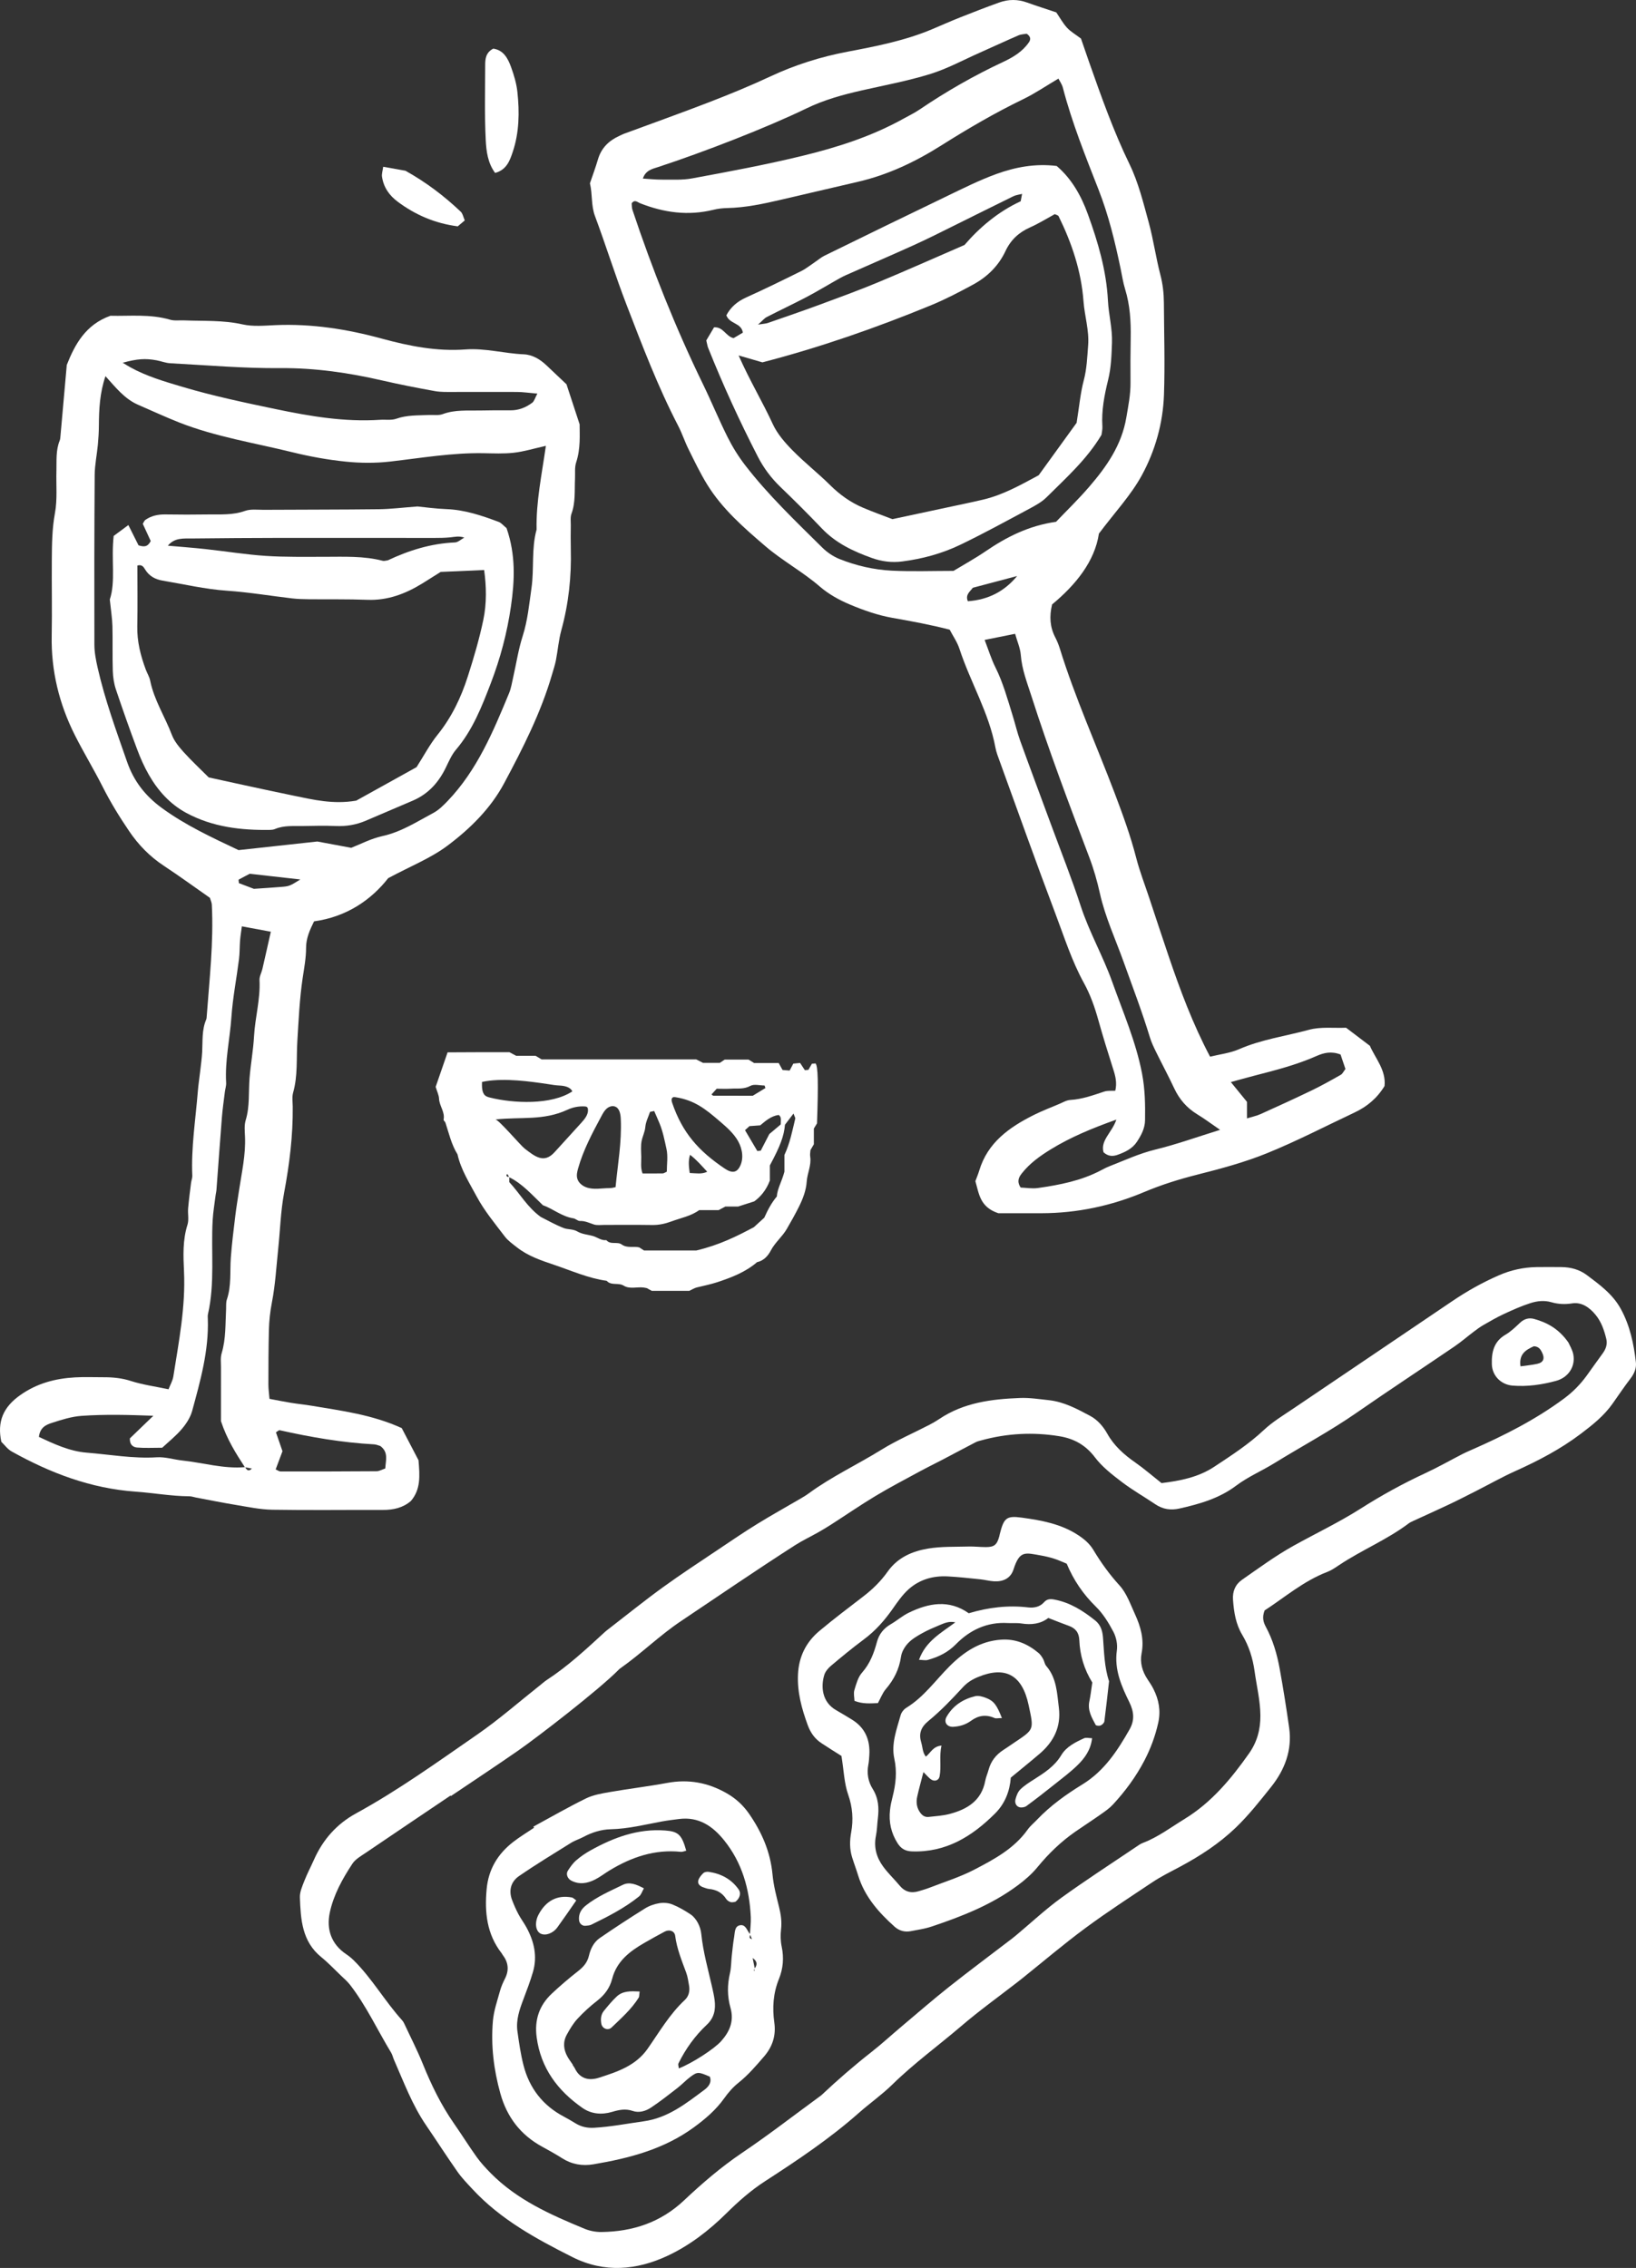 <svg width="114" height="158" viewBox="0 0 114 158" fill="none" xmlns="http://www.w3.org/2000/svg">
<rect x="0" y="0" width="114" height="158" fill="#333333" stroke="none"/>
<path d="M34.501 12.047C33.99 11.364 33.886 10.533 33.847 9.758C33.76 8.023 33.806 6.281 33.809 4.541C33.809 4.102 33.848 3.662 34.369 3.389C35.084 3.486 35.392 4.066 35.614 4.677C35.815 5.234 35.99 5.818 36.053 6.404C36.204 7.813 36.185 9.23 35.727 10.589C35.528 11.181 35.307 11.831 34.501 12.047Z" fill="white"/>
<path d="M18.782 97.454C19.32 97.554 19.791 97.651 20.265 97.728C20.745 97.807 21.231 97.852 21.711 97.933C23.8 98.286 25.914 98.545 27.994 99.491C28.378 100.226 28.805 101.043 29.163 101.731C29.253 102.823 29.325 103.755 28.632 104.569C28.091 105.039 27.42 105.195 26.685 105.192C24.116 105.185 21.546 105.221 18.977 105.178C18.114 105.164 17.25 104.976 16.392 104.836C15.481 104.687 14.575 104.501 13.668 104.331C13.507 104.3 13.347 104.241 13.186 104.241C11.929 104.233 10.69 104.006 9.443 103.918C6.324 103.696 3.498 102.618 0.806 101.115C0.531 100.962 0.331 100.676 0.092 100.446C-0.208 99.04 0.225 98.028 1.409 97.193C2.582 96.366 3.855 96.035 5.232 95.957C5.886 95.919 6.544 95.95 7.2 95.947C7.857 95.944 8.49 96.004 9.132 96.212C9.95 96.474 10.815 96.589 11.743 96.786C11.861 96.479 12.033 96.192 12.08 95.884C12.461 93.462 12.936 91.052 12.822 88.576C12.772 87.491 12.724 86.395 13.064 85.323C13.175 84.972 13.077 84.562 13.109 84.18C13.161 83.585 13.239 82.992 13.314 82.399C13.333 82.238 13.407 82.076 13.4 81.918C13.312 79.946 13.629 78.001 13.784 76.044C13.823 75.556 13.9 75.073 13.955 74.586C14.004 74.153 14.064 73.722 14.088 73.287C14.128 72.525 14.057 71.751 14.37 71.023C14.392 70.974 14.396 70.917 14.4 70.862C14.59 68.251 14.895 65.647 14.76 63.022C14.751 62.863 14.673 62.709 14.625 62.548C13.554 61.8 12.5 61.031 11.412 60.314C10.44 59.672 9.654 58.87 9.001 57.906C8.324 56.909 7.699 55.893 7.156 54.817C6.541 53.599 5.828 52.43 5.215 51.212C4.118 49.032 3.554 46.724 3.603 44.267C3.636 42.516 3.597 40.764 3.611 39.014C3.619 37.925 3.626 36.844 3.828 35.752C4.006 34.796 3.904 33.788 3.932 32.804C3.951 32.097 3.881 31.379 4.158 30.697C4.199 30.598 4.203 30.482 4.213 30.374C4.359 28.745 4.503 27.117 4.653 25.424C5.222 23.987 5.966 22.616 7.694 21.998C9.03 22.032 10.451 21.864 11.848 22.271C12.153 22.361 12.499 22.306 12.826 22.32C14.186 22.375 15.546 22.295 16.901 22.599C17.632 22.763 18.427 22.685 19.19 22.651C21.721 22.543 24.175 22.927 26.616 23.593C28.505 24.108 30.442 24.493 32.425 24.345C33.803 24.242 35.132 24.626 36.493 24.684C37.103 24.709 37.635 25.03 38.084 25.457C38.599 25.947 39.117 26.433 39.474 26.771C39.799 27.76 40.053 28.531 40.389 29.56C40.387 30.265 40.468 31.243 40.149 32.209C40.033 32.559 40.085 32.967 40.068 33.35C40.03 34.166 40.113 34.99 39.823 35.786C39.733 36.031 39.777 36.327 39.774 36.6C39.768 37.147 39.761 37.695 39.775 38.241C39.826 40.163 39.626 42.051 39.113 43.911C38.927 44.589 38.872 45.304 38.738 45.998C38.676 46.317 38.572 46.629 38.48 46.943C37.701 49.638 36.434 52.127 35.121 54.581C34.181 56.336 32.745 57.745 31.173 58.921C30.01 59.791 28.609 60.343 27.05 61.179C25.877 62.681 24.165 63.874 21.884 64.188C21.595 64.776 21.326 65.361 21.328 66.037C21.328 66.749 21.193 67.44 21.09 68.14C20.874 69.591 20.81 71.067 20.719 72.534C20.645 73.73 20.761 74.937 20.426 76.117C20.34 76.422 20.394 76.77 20.398 77.098C20.419 79.125 20.169 81.116 19.796 83.108C19.557 84.389 19.522 85.707 19.385 87.007C19.255 88.252 19.185 89.511 18.947 90.736C18.821 91.387 18.752 92.028 18.737 92.68C18.707 93.938 18.703 95.197 18.702 96.456C18.702 96.772 18.749 97.091 18.779 97.455L18.782 97.454ZM17.075 102.206C17.184 102.382 17.292 102.562 17.554 102.311C17.368 102.276 17.216 102.247 17.065 102.219C16.442 101.259 15.825 100.295 15.397 99.008C15.397 97.882 15.394 96.569 15.398 95.256C15.398 94.928 15.353 94.579 15.446 94.275C15.751 93.261 15.699 92.221 15.755 91.188C15.766 90.97 15.738 90.736 15.807 90.537C16.133 89.581 16.014 88.588 16.085 87.612C16.157 86.635 16.28 85.66 16.398 84.688C16.469 84.095 16.571 83.506 16.659 82.916C16.844 81.676 17.13 80.448 17.072 79.179C17.055 78.798 17.013 78.39 17.121 78.037C17.415 77.071 17.31 76.085 17.389 75.109C17.467 74.134 17.649 73.166 17.702 72.19C17.775 70.882 18.151 69.608 18.083 68.286C18.069 68.028 18.224 67.763 18.286 67.498C18.482 66.655 18.669 65.808 18.872 64.91C18.199 64.785 17.571 64.669 16.854 64.535C16.808 64.886 16.754 65.198 16.729 65.514C16.694 65.95 16.708 66.39 16.654 66.822C16.483 68.17 16.218 69.511 16.125 70.865C16.02 72.389 15.667 73.891 15.758 75.43C15.77 75.643 15.695 75.86 15.668 76.076C15.595 76.669 15.509 77.262 15.461 77.858C15.327 79.542 15.209 81.229 15.082 82.915C15.073 83.023 15.042 83.129 15.028 83.238C14.956 83.831 14.851 84.423 14.818 85.019C14.697 87.195 14.984 89.393 14.491 91.553C14.467 91.658 14.478 91.771 14.481 91.881C14.558 94.095 13.962 96.199 13.388 98.3C13.263 98.756 12.973 99.2 12.661 99.564C12.24 100.056 11.723 100.466 11.303 100.859C10.641 100.859 10.094 100.892 9.553 100.845C9.302 100.823 9.029 100.68 9.051 100.206C9.527 99.748 10.065 99.231 10.685 98.632C8.957 98.568 7.321 98.524 5.688 98.638C4.993 98.686 4.298 98.906 3.628 99.123C3.233 99.25 2.791 99.427 2.71 100.105C3.755 100.592 4.85 101.107 6.033 101.201C7.659 101.332 9.276 101.627 10.921 101.525C11.518 101.487 12.108 101.684 12.693 101.747C14.152 101.902 15.584 102.341 17.071 102.211L17.075 102.206ZM38.037 31.061C37.187 31.25 36.505 31.462 35.809 31.54C35.107 31.62 34.389 31.585 33.679 31.573C31.491 31.536 29.342 31.909 27.179 32.156C26.155 32.273 25.098 32.265 24.07 32.158C22.828 32.031 21.587 31.805 20.375 31.507C17.733 30.855 15.028 30.433 12.482 29.431C11.519 29.051 10.578 28.612 9.628 28.202C8.67 27.787 8.046 26.973 7.349 26.206C6.95 27.376 6.897 28.518 6.89 29.668C6.887 30.105 6.86 30.542 6.82 30.977C6.754 31.68 6.604 32.383 6.598 33.086C6.57 37.028 6.566 40.97 6.577 44.912C6.579 45.448 6.685 45.994 6.804 46.521C7.312 48.759 8.1 50.908 8.854 53.072C9.324 54.423 10.118 55.439 11.263 56.279C12.909 57.485 14.733 58.331 16.623 59.225C18.422 59.029 20.258 58.827 22.113 58.625C22.84 58.761 23.587 58.9 24.471 59.065C25.117 58.814 25.855 58.42 26.643 58.248C27.959 57.961 29.055 57.243 30.206 56.629C30.58 56.43 30.9 56.105 31.2 55.794C33.248 53.653 34.363 50.974 35.472 48.295C35.616 47.947 35.674 47.562 35.758 47.192C35.976 46.236 36.119 45.258 36.417 44.328C36.771 43.225 36.875 42.082 37.036 40.958C37.228 39.616 37.02 38.227 37.391 36.892C37.348 34.977 37.745 33.109 38.038 31.059L38.037 31.061ZM37.446 27.422C36.878 27.375 36.455 27.31 36.031 27.307C34.558 27.298 33.084 27.313 31.611 27.307C31.176 27.307 30.731 27.323 30.305 27.247C29.076 27.026 27.85 26.786 26.633 26.506C24.296 25.968 21.952 25.627 19.532 25.646C16.978 25.668 14.422 25.442 11.867 25.307C11.547 25.291 11.233 25.162 10.913 25.103C10.126 24.958 9.573 24.993 8.551 25.272C8.777 25.408 8.911 25.494 9.05 25.571C10.2 26.214 11.456 26.577 12.709 26.95C14.845 27.586 17.023 28.043 19.201 28.499C21.601 28.999 24.01 29.411 26.478 29.247C26.859 29.222 27.27 29.295 27.615 29.172C28.359 28.907 29.118 28.947 29.878 28.911C30.204 28.895 30.56 28.959 30.853 28.849C31.701 28.534 32.573 28.615 33.441 28.598C34.151 28.584 34.859 28.579 35.569 28.586C36.141 28.591 36.641 28.39 37.085 28.059C37.229 27.951 37.282 27.721 37.446 27.42V27.422ZM19.208 102.37C19.353 102.432 19.451 102.512 19.549 102.512C21.779 102.515 24.009 102.513 26.239 102.496C26.436 102.495 26.633 102.373 26.846 102.303C26.881 101.721 27.083 101.168 26.499 100.737C26.376 100.704 26.22 100.631 26.062 100.623C23.842 100.503 21.661 100.125 19.495 99.641C19.421 99.625 19.32 99.734 19.229 99.786C19.388 100.243 19.544 100.7 19.684 101.102C19.507 101.577 19.357 101.975 19.208 102.37ZM17.4 60.874C17.286 60.933 16.956 61.103 16.631 61.281C16.614 61.291 16.636 61.371 16.647 61.525C17.043 61.676 17.482 61.843 17.691 61.922C18.472 61.868 19.01 61.836 19.546 61.792C20.17 61.742 20.169 61.738 20.93 61.27C19.875 61.151 18.756 61.026 17.401 60.873L17.4 60.874Z" fill="white"/>
<path d="M32.385 15.356C32.199 15.513 32.04 15.648 31.897 15.769C30.319 15.563 28.951 14.977 27.713 14.053C27.113 13.605 26.729 13.045 26.619 12.312C26.59 12.117 26.664 11.905 26.702 11.618C27.301 11.724 27.819 11.818 28.249 11.894C29.712 12.708 30.958 13.663 32.104 14.746C32.245 14.879 32.283 15.123 32.385 15.355V15.356Z" fill="white"/>
<path d="M35.3 36.799C35.944 38.666 35.865 40.434 35.604 42.242C35.336 44.093 34.862 45.873 34.196 47.608C33.57 49.24 32.933 50.864 31.775 52.227C31.463 52.594 31.267 53.066 31.051 53.506C30.553 54.525 29.835 55.314 28.782 55.77C27.68 56.245 26.577 56.715 25.473 57.183C24.809 57.464 24.122 57.577 23.397 57.546C22.633 57.513 21.865 57.532 21.101 57.547C20.449 57.56 19.785 57.49 19.158 57.757C19.06 57.799 18.945 57.813 18.837 57.816C16.798 57.851 14.807 57.618 12.979 56.632C11.844 56.019 11.005 55.082 10.371 53.976C10.046 53.41 9.779 52.803 9.551 52.191C9.034 50.811 8.543 49.422 8.075 48.025C7.939 47.618 7.874 47.174 7.86 46.745C7.827 45.706 7.861 44.665 7.834 43.625C7.82 43.085 7.731 42.547 7.651 41.766C8.07 40.518 7.736 38.967 7.921 37.337C8.208 37.124 8.546 36.875 8.945 36.579C9.22 37.13 9.453 37.592 9.653 37.992C10.034 38.11 10.287 38.114 10.503 37.692C10.339 37.337 10.142 36.911 9.95 36.494C10.015 36.39 10.053 36.273 10.133 36.217C10.552 35.925 11.022 35.832 11.53 35.839C12.514 35.854 13.498 35.856 14.482 35.84C15.352 35.828 16.22 35.899 17.076 35.592C17.47 35.452 17.942 35.519 18.378 35.517C21.058 35.501 23.737 35.507 26.416 35.476C27.228 35.466 28.04 35.362 29.093 35.284C29.6 35.333 30.356 35.441 31.114 35.469C32.391 35.517 33.572 35.919 34.747 36.358C34.94 36.429 35.087 36.624 35.303 36.799H35.3ZM30.711 39.842C30.368 40.058 29.912 40.348 29.451 40.633C28.27 41.363 27.024 41.843 25.595 41.787C24.23 41.734 22.863 41.762 21.497 41.747C21.115 41.743 20.732 41.733 20.352 41.688C18.842 41.511 17.338 41.258 15.823 41.154C14.295 41.049 12.814 40.698 11.315 40.447C10.815 40.363 10.391 40.131 10.114 39.677C10.006 39.5 9.896 39.308 9.573 39.398C9.573 40.797 9.595 42.212 9.566 43.628C9.544 44.686 9.796 45.677 10.16 46.652C10.255 46.907 10.41 47.149 10.463 47.411C10.734 48.769 11.496 49.928 11.978 51.201C12.146 51.644 12.481 52.044 12.805 52.405C13.353 53.011 13.953 53.569 14.543 54.159C15.194 54.302 15.829 54.443 16.465 54.58C17.792 54.866 19.116 55.157 20.446 55.429C21.83 55.712 23.212 56.054 24.822 55.778C26.146 55.042 27.623 54.224 29.026 53.445C29.542 52.639 29.951 51.855 30.496 51.181C31.473 49.967 32.126 48.598 32.594 47.137C33.01 45.842 33.396 44.53 33.676 43.2C33.922 42.035 33.893 40.837 33.736 39.712C32.713 39.757 31.791 39.796 30.713 39.843L30.711 39.842ZM11.697 38.016C12.594 38.096 13.456 38.159 14.316 38.253C15.719 38.405 17.116 38.634 18.521 38.728C19.88 38.817 21.248 38.789 22.613 38.791C23.974 38.791 25.337 38.721 26.674 39.07C26.772 39.095 26.89 39.051 27.025 39.036C28.491 38.345 30.036 37.86 31.698 37.79C31.921 37.78 32.133 37.57 32.352 37.454C31.985 37.323 31.687 37.405 31.384 37.435C31.005 37.472 30.622 37.477 30.241 37.477C26.694 37.477 23.146 37.469 19.599 37.473C17.526 37.476 15.451 37.492 13.378 37.514C12.791 37.52 12.168 37.445 11.697 38.016Z" fill="white"/>
<path d="M77.715 75.989C77.844 75.454 77.733 74.99 77.58 74.515C77.215 73.373 76.859 72.226 76.536 71.071C76.285 70.171 75.979 69.298 75.528 68.48C74.681 66.941 74.155 65.266 73.537 63.636C72.203 60.113 70.945 56.563 69.658 53.024C69.546 52.716 69.423 52.406 69.364 52.086C68.914 49.648 67.613 47.519 66.853 45.192C66.703 44.734 66.412 44.32 66.175 43.867C64.844 43.523 63.516 43.279 62.179 43.043C61.171 42.865 60.177 42.516 59.229 42.118C58.482 41.806 57.737 41.391 57.127 40.864C55.923 39.824 54.516 39.068 53.318 38.039C51.825 36.758 50.33 35.459 49.282 33.762C48.795 32.974 48.394 32.132 47.981 31.301C47.714 30.764 47.528 30.186 47.252 29.655C45.838 26.933 44.753 24.071 43.653 21.218C42.868 19.181 42.219 17.093 41.457 15.046C41.182 14.31 41.293 13.548 41.108 12.77C41.287 12.239 41.499 11.677 41.667 11.102C41.902 10.306 42.428 9.797 43.16 9.466C43.26 9.422 43.355 9.366 43.457 9.328C45.452 8.59 47.455 7.878 49.437 7.112C50.861 6.561 52.278 5.981 53.659 5.335C55.401 4.519 57.204 3.951 59.094 3.595C61.072 3.221 63.054 2.831 64.927 2.046C65.581 1.772 66.229 1.48 66.887 1.219C67.798 0.858 68.713 0.502 69.637 0.171C70.272 -0.056 70.917 -0.059 71.562 0.174C72.227 0.413 72.902 0.627 73.603 0.862C73.85 1.222 74.061 1.612 74.349 1.929C74.601 2.203 74.943 2.397 75.325 2.687C75.492 3.17 75.683 3.735 75.882 4.299C76.735 6.718 77.586 9.133 78.713 11.451C79.326 12.714 79.668 14.12 80.043 15.485C80.374 16.692 80.542 17.942 80.859 19.153C81.028 19.8 81.098 20.44 81.102 21.097C81.114 23.232 81.182 25.369 81.108 27.502C81.039 29.485 80.495 31.411 79.553 33.133C78.801 34.505 77.695 35.683 76.575 37.173C76.283 39.117 74.956 40.747 73.312 42.11C73.109 42.952 73.164 43.689 73.532 44.403C73.656 44.645 73.763 44.9 73.844 45.16C74.911 48.608 76.397 51.894 77.674 55.262C78.235 56.744 78.777 58.225 79.173 59.764C79.418 60.715 79.777 61.634 80.086 62.568C80.533 63.912 80.972 65.259 81.429 66.6C82.236 68.974 83.108 71.322 84.321 73.616C84.993 73.45 85.709 73.37 86.342 73.094C87.907 72.411 89.591 72.183 91.216 71.741C92.037 71.518 92.95 71.636 93.799 71.6C94.375 72.037 94.894 72.431 95.457 72.858C95.846 73.75 96.592 74.555 96.477 75.661C95.954 76.522 95.245 77.101 94.386 77.506C92.36 78.46 90.367 79.496 88.296 80.337C86.737 80.971 85.091 81.414 83.454 81.827C82.18 82.149 80.936 82.536 79.731 83.044C77.439 84.009 75.061 84.517 72.574 84.521C71.483 84.522 70.389 84.521 69.567 84.521C68.275 84.095 68.221 83.156 67.966 82.288C68.05 82.058 68.158 81.807 68.236 81.548C68.821 79.601 70.318 78.543 72.013 77.689C72.597 77.397 73.211 77.161 73.813 76.907C74.064 76.801 74.319 76.645 74.579 76.63C75.412 76.582 76.176 76.3 76.953 76.044C77.188 75.967 77.46 76.003 77.712 75.988L77.715 75.989ZM70.909 40.121C69.878 40.394 68.848 40.666 67.79 40.947C67.61 41.2 67.245 41.423 67.442 41.886C68.869 41.786 70.007 41.194 70.894 40.107C70.949 40.062 71.004 40.019 70.978 40.038C70.999 40.013 70.955 40.068 70.909 40.121ZM73.753 5.476C72.894 5.983 72.128 6.508 71.3 6.909C69.331 7.862 67.451 8.958 65.603 10.125C63.797 11.266 61.882 12.181 59.784 12.665C57.982 13.081 56.182 13.503 54.38 13.924C53.162 14.208 51.94 14.466 50.682 14.494C50.357 14.501 50.025 14.537 49.71 14.616C47.949 15.049 46.254 14.814 44.592 14.155C44.413 14.083 44.227 13.874 44.017 14.165C44.032 14.303 44.02 14.472 44.07 14.62C45.455 18.766 47.066 22.821 48.98 26.754C49.577 27.98 50.095 29.247 50.706 30.465C51.046 31.144 51.456 31.802 51.919 32.404C53.525 34.488 55.43 36.296 57.292 38.142C57.631 38.478 58.06 38.771 58.503 38.948C59.67 39.413 60.902 39.695 62.155 39.757C63.57 39.825 64.991 39.772 66.443 39.772C67.185 39.322 67.953 38.901 68.671 38.411C70.13 37.414 71.671 36.627 73.589 36.351C74.313 35.591 75.14 34.792 75.889 33.923C77.109 32.509 78.16 31.013 78.486 29.083C78.622 28.273 78.784 27.483 78.776 26.659C78.766 25.619 78.772 24.58 78.79 23.54C78.809 22.388 78.742 21.251 78.399 20.14C78.255 19.674 78.185 19.185 78.084 18.706C77.695 16.839 77.25 14.997 76.549 13.209C75.635 10.876 74.697 8.547 74.064 6.114C74.001 5.87 73.84 5.65 73.753 5.475V5.476ZM85.019 78.713C84.395 78.285 83.924 77.932 83.423 77.628C82.697 77.186 82.18 76.586 81.82 75.818C81.427 74.976 80.985 74.157 80.575 73.323C80.407 72.981 80.237 72.632 80.127 72.269C79.588 70.496 78.926 68.767 78.301 67.023C77.731 65.433 77.012 63.895 76.642 62.233C76.453 61.383 76.213 60.538 75.903 59.725C74.489 56 73.082 52.273 71.866 48.477C71.566 47.544 71.208 46.631 71.131 45.632C71.095 45.158 70.886 44.697 70.735 44.155C70.034 44.296 69.371 44.428 68.611 44.581C68.883 45.284 69.072 45.912 69.362 46.49C69.903 47.573 70.214 48.732 70.571 49.877C70.749 50.449 70.883 51.037 71.086 51.599C71.79 53.548 72.518 55.489 73.235 57.435C73.932 59.328 74.683 61.207 75.308 63.124C75.905 64.949 76.866 66.613 77.506 68.414C78.255 70.517 79.152 72.567 79.579 74.784C79.789 75.874 79.806 76.951 79.789 78.043C79.781 78.616 79.519 79.097 79.217 79.554C78.899 80.034 78.394 80.267 77.877 80.452C77.568 80.563 77.234 80.582 76.896 80.275C76.665 79.439 77.492 78.903 77.79 77.999C76.082 78.609 74.589 79.228 73.207 80.079C72.467 80.535 71.748 81.048 71.2 81.749C70.991 82.016 70.841 82.298 71.12 82.733C71.48 82.745 71.914 82.824 72.328 82.765C73.836 82.55 75.329 82.261 76.698 81.543C76.892 81.442 77.086 81.337 77.289 81.257C78.353 80.842 79.383 80.361 80.509 80.086C81.976 79.729 83.405 79.213 85.019 78.713ZM44.797 12.441C45.257 12.469 45.679 12.516 46.099 12.514C46.808 12.508 47.535 12.557 48.225 12.429C50.791 11.956 53.355 11.479 55.894 10.862C58.343 10.268 60.719 9.507 62.931 8.282C63.313 8.07 63.709 7.88 64.07 7.636C65.926 6.379 67.865 5.266 69.896 4.317C70.6 3.988 71.249 3.599 71.698 2.946C71.834 2.749 71.828 2.541 71.541 2.35C71.383 2.38 71.158 2.383 70.967 2.464C70.066 2.854 69.177 3.269 68.279 3.667C67.133 4.175 66.016 4.785 64.826 5.154C63.269 5.636 61.655 5.936 60.064 6.296C58.732 6.597 57.426 6.955 56.188 7.556C53.451 8.886 48.985 10.616 45.851 11.64C45.463 11.768 44.991 11.855 44.797 12.438V12.441ZM93.412 73.464C92.779 73.223 92.268 73.335 91.751 73.563C90.351 74.184 88.872 74.561 87.395 74.942C86.876 75.077 86.359 75.223 85.767 75.384C86.204 75.918 86.577 76.376 86.892 76.763V77.915C87.26 77.8 87.568 77.739 87.847 77.612C89.041 77.074 90.232 76.53 91.411 75.961C92.097 75.63 92.763 75.256 93.427 74.879C93.556 74.806 93.627 74.634 93.753 74.473C93.634 74.122 93.516 73.772 93.412 73.464Z" fill="white"/>
<path d="M49.212 23.722C49.404 23.4 49.591 23.083 49.758 22.801C50.417 22.769 50.568 23.433 51.117 23.557C51.307 23.445 51.536 23.309 51.764 23.174C51.66 22.476 50.834 22.585 50.615 21.966C50.906 21.412 51.359 21.01 51.984 20.728C53.277 20.145 54.552 19.52 55.824 18.889C56.161 18.723 56.46 18.477 56.777 18.266C57.002 18.116 57.211 17.931 57.452 17.813C60.292 16.423 63.134 15.034 65.985 13.664C67.116 13.12 68.243 12.553 69.419 12.125C70.752 11.642 72.146 11.378 73.631 11.563C74.68 12.455 75.342 13.645 75.804 14.919C76.511 16.866 77.097 18.846 77.204 20.951C77.253 21.922 77.52 22.881 77.485 23.875C77.454 24.75 77.429 25.605 77.216 26.469C76.957 27.523 76.745 28.602 76.816 29.708C76.83 29.921 76.771 30.14 76.754 30.296C75.724 32.017 74.285 33.291 72.933 34.638C72.594 34.976 72.146 35.219 71.718 35.448C70.129 36.299 68.547 37.166 66.926 37.947C65.646 38.564 64.269 38.937 62.859 39.116C62.157 39.206 61.451 39.123 60.761 38.876C59.463 38.412 58.247 37.842 57.272 36.82C56.329 35.831 55.359 34.865 54.373 33.916C53.733 33.301 53.211 32.599 52.812 31.823C51.536 29.345 50.377 26.813 49.341 24.224C49.3 24.124 49.288 24.014 49.215 23.721L49.212 23.722ZM71.236 13.505C71.028 13.559 70.802 13.58 70.612 13.673C69.239 14.343 67.874 15.031 66.502 15.708C65.572 16.168 64.647 16.638 63.702 17.066C62.114 17.786 60.512 18.473 58.919 19.181C58.669 19.292 58.434 19.432 58.196 19.566C57.533 19.941 56.88 20.339 56.206 20.692C55.287 21.173 54.348 21.614 53.425 22.089C53.262 22.173 53.139 22.335 52.819 22.615C53.211 22.552 53.367 22.548 53.507 22.5C54.69 22.089 55.877 21.684 57.051 21.251C58.431 20.742 59.813 20.238 61.171 19.674C63.129 18.86 65.068 17.994 67.209 17.066C68.217 15.891 69.527 14.755 71.123 14.022C71.163 13.81 71.194 13.653 71.224 13.496C71.278 13.454 71.334 13.413 71.298 13.44C71.329 13.408 71.281 13.458 71.235 13.509L71.236 13.505ZM51.466 24.759C52.264 26.56 53.144 28.007 53.848 29.542C54.158 30.217 54.684 30.823 55.212 31.362C56.047 32.215 56.997 32.956 57.845 33.797C58.517 34.464 59.262 34.997 60.124 35.365C60.824 35.664 61.542 35.92 62.184 36.168C63.502 35.887 64.724 35.626 65.945 35.364C66.794 35.182 67.645 35.008 68.492 34.81C69.892 34.482 71.127 33.782 72.377 33.109C73.311 31.819 74.236 30.542 75.021 29.456C75.206 28.312 75.284 27.383 75.52 26.494C75.733 25.689 75.76 24.886 75.823 24.068C75.906 23.012 75.576 22.015 75.5 20.986C75.345 18.889 74.688 16.937 73.766 15.064C73.729 14.99 73.589 14.965 73.498 14.919C72.927 15.23 72.374 15.577 71.783 15.839C70.995 16.189 70.43 16.711 70.059 17.502C69.581 18.521 68.797 19.289 67.816 19.822C66.856 20.343 65.882 20.852 64.874 21.267C61.038 22.845 57.127 24.206 53.127 25.244C52.646 25.104 52.185 24.971 51.464 24.762L51.466 24.759Z" fill="white"/>
<path d="M80.944 103.322C82.234 103.162 83.492 102.923 84.613 102.183C85.81 101.393 87.008 100.618 88.064 99.627C88.68 99.049 89.423 98.601 90.129 98.125C93.806 95.634 97.493 93.159 101.167 90.666C102.208 89.958 103.299 89.345 104.451 88.844C105.28 88.482 106.154 88.29 107.06 88.274C107.643 88.265 108.225 88.269 108.807 88.274C109.453 88.28 110.059 88.444 110.575 88.831C111.47 89.502 112.373 90.155 112.937 91.18C113.579 92.347 113.843 93.609 113.992 94.904C114.04 95.312 113.883 95.688 113.624 96.027C113.19 96.596 112.787 97.189 112.376 97.775C111.776 98.632 110.964 99.276 110.148 99.892C108.751 100.948 107.207 101.758 105.609 102.477C104.672 102.897 103.775 103.406 102.858 103.871C102.219 104.195 101.583 104.522 100.937 104.827C100.131 105.21 99.313 105.572 98.503 105.946C98.381 106.002 98.255 106.059 98.149 106.139C96.637 107.275 94.876 107.989 93.311 109.036C93.05 109.21 92.786 109.395 92.496 109.506C90.836 110.141 89.509 111.294 88.121 112.194C87.938 112.661 88.026 113.004 88.201 113.327C88.698 114.245 88.985 115.234 89.17 116.25C89.419 117.617 89.636 118.989 89.831 120.366C90.052 121.93 89.523 123.299 88.568 124.496C87.788 125.472 87.018 126.453 86.107 127.329C84.959 128.43 83.65 129.283 82.273 130.023C81.603 130.381 80.918 130.716 80.286 131.138C78.72 132.184 77.136 133.21 75.622 134.33C74.113 135.445 72.681 136.666 71.215 137.839C71.11 137.923 71.004 138.006 70.897 138.089C69.588 139.105 68.24 140.073 66.982 141.15C65.386 142.515 63.682 143.751 62.176 145.226C61.443 145.942 60.593 146.538 59.823 147.219C57.801 149.006 55.565 150.499 53.308 151.96C52.321 152.6 51.45 153.368 50.626 154.185C49.402 155.396 48.04 156.443 46.506 157.158C44.361 158.158 42.114 158.364 39.892 157.246C37.363 155.973 34.887 154.629 32.93 152.518C32.566 152.126 32.188 151.739 31.881 151.303C31.133 150.238 30.43 149.142 29.695 148.067C28.726 146.65 28.135 145.051 27.452 143.496C27.381 143.332 27.345 143.149 27.253 142.999C26.302 141.429 25.529 139.751 24.402 138.289C24.214 138.045 23.974 137.839 23.75 137.625C23.297 137.192 22.866 136.735 22.382 136.342C21.041 135.253 20.953 133.719 20.897 132.188C20.883 131.805 21.065 131.402 21.21 131.029C21.406 130.529 21.66 130.052 21.878 129.56C22.5 128.161 23.457 127.074 24.806 126.335C27.757 124.72 30.484 122.755 33.243 120.848C34.786 119.781 36.204 118.534 37.678 117.368C37.818 117.257 37.953 117.135 38.102 117.038C39.572 116.079 40.85 114.888 42.136 113.707C42.235 113.615 42.343 113.536 42.449 113.453C43.691 112.496 44.91 111.51 46.178 110.591C47.449 109.67 48.765 108.812 50.069 107.936C50.962 107.336 51.853 106.731 52.769 106.166C53.759 105.556 54.776 104.993 55.78 104.405C55.973 104.292 56.166 104.177 56.347 104.044C57.941 102.874 59.737 102.038 61.413 101.001C62.474 100.345 63.632 99.846 64.745 99.271C64.983 99.148 65.218 99.013 65.441 98.864C67.15 97.71 69.101 97.468 71.084 97.393C71.75 97.368 72.423 97.475 73.091 97.546C74.141 97.66 75.058 98.156 75.963 98.639C76.477 98.914 76.871 99.367 77.162 99.887C77.633 100.729 78.329 101.344 79.112 101.89C79.698 102.297 80.24 102.771 80.939 103.323L80.944 103.322ZM31.419 125.127C31.411 125.114 31.403 125.102 31.394 125.089C29.423 126.419 27.45 127.744 25.483 129.081C25.151 129.306 24.765 129.521 24.555 129.84C23.863 130.89 23.243 132.006 22.981 133.241C22.735 134.408 23.079 135.443 24.133 136.149C24.317 136.272 24.491 136.415 24.65 136.572C25.931 137.839 26.821 139.423 28.026 140.753C28.085 140.819 28.131 140.9 28.169 140.98C28.604 141.914 29.078 142.832 29.462 143.785C30.053 145.245 30.734 146.65 31.638 147.943C32.178 148.716 32.675 149.519 33.225 150.284C33.51 150.681 33.847 151.044 34.191 151.393C36.029 153.261 38.37 154.293 40.734 155.271C41.098 155.421 41.521 155.502 41.914 155.497C44.093 155.466 46.029 154.835 47.662 153.296C48.931 152.102 50.252 150.964 51.711 149.98C53.531 148.755 55.268 147.407 57.04 146.112C57.113 146.058 57.188 146.009 57.254 145.949C58.363 144.905 59.511 143.908 60.71 142.969C61.45 142.39 62.141 141.751 62.861 141.146C63.955 140.225 65.037 139.286 66.159 138.397C67.599 137.258 69.073 136.162 70.532 135.046C70.638 134.965 70.742 134.878 70.846 134.791C71.876 133.93 72.86 133.007 73.943 132.222C75.651 130.985 77.425 129.843 79.173 128.662C79.322 128.561 79.472 128.451 79.637 128.39C80.696 127.986 81.592 127.303 82.547 126.719C84.427 125.568 85.791 123.92 87.038 122.153C87.596 121.359 87.837 120.486 87.826 119.497C87.815 118.451 87.563 117.453 87.423 116.434C87.298 115.531 87.029 114.674 86.566 113.903C86.107 113.137 85.984 112.32 85.919 111.461C85.874 110.858 86.085 110.381 86.546 110.058C87.724 109.24 88.886 108.382 90.136 107.688C91.699 106.82 93.319 106.051 94.832 105.088C96.269 104.174 97.757 103.357 99.303 102.639C100.195 102.226 101.052 101.738 101.927 101.287C102.126 101.185 102.331 101.098 102.536 101.008C104.797 100.017 106.99 98.91 108.984 97.433C109.605 96.973 110.13 96.436 110.579 95.816C110.946 95.311 111.3 94.796 111.673 94.294C111.898 93.989 112.02 93.654 111.932 93.287C111.785 92.674 111.583 92.078 111.169 91.582C110.745 91.073 110.203 90.698 109.544 90.803C109.037 90.884 108.569 90.855 108.105 90.722C107.602 90.577 107.109 90.636 106.647 90.783C106.012 90.985 105.397 91.263 104.791 91.543C104.305 91.769 103.84 92.04 103.374 92.307C103.143 92.44 102.925 92.598 102.712 92.76C102.249 93.11 101.808 93.493 101.328 93.819C99.066 95.359 96.777 96.862 94.528 98.423C92.685 99.704 90.706 100.757 88.799 101.934C87.928 102.473 86.964 102.879 86.141 103.499C84.958 104.39 83.591 104.778 82.187 105.094C81.59 105.228 81.037 105.154 80.517 104.804C79.737 104.277 78.913 103.81 78.167 103.242C77.493 102.729 76.798 102.191 76.295 101.525C75.646 100.667 74.828 100.222 73.827 100.058C71.989 99.756 70.164 99.853 68.365 100.349C68.236 100.384 68.1 100.415 67.983 100.477C67.228 100.868 66.479 101.27 65.728 101.664C65.173 101.954 64.611 102.227 64.06 102.526C63.037 103.081 62.005 103.621 61.007 104.22C59.97 104.844 58.97 105.532 57.951 106.187C57.65 106.38 57.344 106.568 57.033 106.743C56.488 107.052 55.919 107.319 55.392 107.656C52.714 109.373 50.091 111.171 47.447 112.941C45.952 113.942 44.675 115.212 43.206 116.239C43.17 116.264 43.138 116.297 43.106 116.329C41.71 117.745 37.403 121.059 36.105 121.959C34.557 123.033 32.983 124.071 31.421 125.125L31.419 125.127Z" fill="white"/>
<path d="M37.169 127.254C38.388 126.594 39.591 125.898 40.835 125.289C41.346 125.04 41.944 124.942 42.515 124.842C43.839 124.612 45.175 124.454 46.496 124.209C47.979 123.934 49.342 124.188 50.64 124.932C51.274 125.296 51.785 125.763 52.205 126.371C53.088 127.651 53.684 129.018 53.83 130.587C53.9 131.341 54.095 132.089 54.279 132.826C54.412 133.356 54.489 133.87 54.425 134.419C54.379 134.813 54.389 135.23 54.47 135.616C54.634 136.394 54.571 137.146 54.279 137.866C53.878 138.855 53.809 139.865 53.956 140.906C54.083 141.806 53.833 142.584 53.239 143.272C52.682 143.917 52.135 144.56 51.462 145.097C51.084 145.398 50.749 145.779 50.468 146.176C49.887 146.993 49.154 147.617 48.347 148.207C46.253 149.736 43.848 150.357 41.357 150.779C40.572 150.912 39.847 150.786 39.168 150.356C38.714 150.067 38.241 149.806 37.769 149.548C36.272 148.73 35.324 147.489 34.866 145.847C34.404 144.187 34.198 142.497 34.347 140.786C34.408 140.081 34.652 139.39 34.841 138.7C34.923 138.399 35.055 138.107 35.195 137.828C35.489 137.241 35.417 136.703 35.027 136.191C35 136.156 34.982 136.113 34.956 136.078C33.921 134.749 33.76 133.227 33.91 131.611C34.037 130.219 34.691 129.151 35.765 128.318C36.225 127.962 36.728 127.661 37.212 127.334C37.198 127.308 37.183 127.281 37.169 127.254ZM52.594 137.151C52.572 137.183 52.539 137.213 52.53 137.249C52.524 137.27 52.552 137.303 52.565 137.329C52.567 137.269 52.572 137.209 52.574 137.148C52.794 136.878 52.769 136.628 52.446 136.41C52.496 136.656 52.545 136.904 52.595 137.151H52.594ZM52.285 134.759C52.266 134.837 52.226 134.918 52.238 134.991C52.245 135.035 52.335 135.066 52.388 135.102C52.378 135.063 52.371 135.021 52.356 134.983C52.325 134.906 52.29 134.831 52.258 134.756C52.279 134.358 52.334 133.958 52.317 133.563C52.227 131.592 51.712 129.762 50.451 128.199C49.651 127.208 48.68 126.555 47.329 126.723C46.93 126.774 46.531 126.821 46.136 126.893C44.949 127.111 43.779 127.41 42.558 127.438C41.886 127.453 41.238 127.659 40.635 127.983C40.359 128.13 40.051 128.22 39.788 128.386C38.572 129.144 37.347 129.888 36.166 130.7C35.601 131.088 35.43 131.703 35.686 132.376C35.814 132.708 35.956 133.037 36.123 133.351C36.291 133.668 36.511 133.957 36.682 134.271C37.216 135.249 37.459 136.282 37.138 137.38C36.95 138.023 36.711 138.652 36.473 139.28C36.2 139.999 35.948 140.724 36.054 141.503C36.165 142.301 36.28 143.104 36.479 143.882C36.889 145.481 37.827 146.689 39.301 147.463C39.578 147.609 39.848 147.77 40.115 147.932C40.51 148.172 40.925 148.26 41.394 148.235C42.558 148.169 43.698 147.944 44.849 147.785C46.547 147.551 47.797 146.546 49.086 145.589C49.348 145.394 49.619 145.091 49.462 144.675C48.677 144.336 48.6 144.322 48.116 144.682C47.794 144.922 47.518 145.223 47.2 145.468C46.601 145.934 46.002 146.402 45.372 146.824C44.995 147.075 44.532 147.215 44.088 147.062C43.582 146.887 43.124 146.988 42.647 147.129C41.92 147.346 41.192 147.275 40.583 146.85C38.864 145.65 37.684 144.085 37.396 141.933C37.233 140.727 37.573 139.712 38.448 138.891C39.035 138.34 39.649 137.817 40.282 137.321C40.652 137.032 40.929 136.718 41.037 136.254C41.151 135.761 41.377 135.304 41.794 135.017C42.826 134.306 43.876 133.621 44.94 132.958C45.238 132.771 45.596 132.646 45.943 132.589C46.236 132.541 46.579 132.566 46.852 132.676C47.301 132.855 47.728 133.105 48.131 133.375C48.34 133.515 48.513 133.744 48.634 133.969C48.757 134.201 48.84 134.474 48.867 134.736C48.996 135.988 49.338 137.195 49.617 138.415C49.686 138.721 49.756 139.028 49.796 139.339C49.88 139.991 49.769 140.572 49.254 141.055C48.431 141.826 47.78 142.732 47.279 143.744C47.235 143.833 47.291 143.971 47.303 144.1C48.224 143.739 49.758 142.753 50.249 142.203C50.847 141.533 51.165 140.804 50.899 139.865C50.676 139.083 50.675 138.275 50.864 137.468C50.955 137.08 50.946 136.668 50.99 136.267C51.039 135.822 51.082 135.375 51.158 134.935C51.209 134.637 51.183 134.22 51.532 134.133C51.975 134.023 52.049 134.52 52.28 134.76L52.285 134.759ZM39.921 143.847L39.901 143.859C39.952 143.934 40.012 144.004 40.05 144.083C40.408 144.839 41.049 144.971 41.746 144.745C43.017 144.334 44.291 143.922 45.126 142.732C45.943 141.566 46.661 140.32 47.72 139.332C47.991 139.078 48.081 138.714 48.016 138.338C47.963 138.03 47.921 137.713 47.813 137.422C47.503 136.583 47.165 135.759 47.048 134.861C47.003 134.522 46.642 134.396 46.314 134.571C45.841 134.823 45.372 135.082 44.909 135.35C43.885 135.939 42.973 136.63 42.656 137.859C42.494 138.49 42.137 138.976 41.619 139.38C41.128 139.762 40.66 140.187 40.237 140.645C39.939 140.968 39.708 141.362 39.495 141.75C39.215 142.26 39.264 142.788 39.547 143.289C39.656 143.484 39.795 143.662 39.919 143.848L39.921 143.847Z" fill="white"/>
<path d="M58.636 122.332C58.217 122.066 57.722 121.762 57.237 121.439C56.778 121.134 56.483 120.724 56.285 120.185C55.864 119.037 55.548 117.89 55.606 116.648C55.665 115.405 56.171 114.395 57.106 113.615C58.101 112.784 59.137 112.001 60.164 111.212C60.81 110.717 61.385 110.151 61.851 109.492C62.553 108.5 63.576 108.065 64.689 107.881C65.609 107.73 66.561 107.768 67.498 107.741C67.9 107.73 68.303 107.782 68.707 107.781C69.289 107.779 69.474 107.618 69.635 107.022C69.646 106.979 69.651 106.934 69.663 106.891C69.947 105.762 70.12 105.581 71.189 105.727C72.563 105.915 73.935 106.16 75.136 106.952C75.556 107.23 75.924 107.539 76.185 107.973C76.715 108.856 77.307 109.681 78.011 110.452C78.507 110.994 78.769 111.762 79.087 112.453C79.483 113.317 79.739 114.204 79.547 115.188C79.424 115.82 79.593 116.435 79.957 116.982C80.106 117.206 80.257 117.432 80.377 117.672C80.752 118.413 80.894 119.185 80.709 120.017C80.503 120.944 80.176 121.825 79.739 122.661C79.155 123.78 78.409 124.789 77.555 125.713C77.316 125.972 77.016 126.181 76.725 126.385C76.138 126.799 75.537 127.189 74.946 127.596C73.946 128.289 73.076 129.126 72.307 130.063C71.905 130.554 71.442 130.956 70.935 131.334C69.112 132.695 67.034 133.508 64.907 134.219C64.444 134.375 63.95 134.443 63.467 134.537C63.044 134.62 62.651 134.508 62.337 134.227C61.226 133.232 60.253 132.133 59.8 130.665C59.669 130.237 59.509 129.818 59.376 129.39C59.2 128.821 59.204 128.244 59.311 127.659C59.474 126.764 59.411 125.909 59.101 125.022C58.825 124.234 58.801 123.359 58.634 122.326L58.636 122.332ZM74.33 108.937C74.05 108.823 73.766 108.689 73.469 108.593C73.171 108.498 72.864 108.424 72.556 108.369C71.441 108.173 71.057 107.989 70.627 109.328C70.421 109.97 69.894 110.204 69.25 110.163C68.938 110.144 68.631 110.06 68.319 110.027C67.561 109.95 66.805 109.863 66.045 109.823C65.022 109.767 64.072 110.037 63.307 110.725C62.882 111.108 62.544 111.597 62.212 112.071C61.643 112.885 61 113.614 60.198 114.21C59.409 114.797 58.648 115.423 57.897 116.057C57.701 116.222 57.509 116.455 57.436 116.693C57.202 117.459 57.246 118.573 58.28 119.152C58.632 119.349 58.973 119.564 59.32 119.771C60.268 120.336 60.643 121.191 60.576 122.268C60.562 122.492 60.552 122.717 60.509 122.936C60.391 123.539 60.495 124.125 60.807 124.621C61.221 125.28 61.258 125.964 61.17 126.691C61.121 127.092 61.118 127.5 61.038 127.894C60.873 128.699 61.081 129.416 61.549 130.049C61.892 130.516 62.32 130.918 62.691 131.365C63.051 131.798 63.489 131.913 64.014 131.755C64.27 131.678 64.529 131.605 64.778 131.508C65.819 131.102 66.899 130.768 67.885 130.255C69.268 129.535 70.666 128.792 71.61 127.46C71.789 127.208 72.04 127.008 72.254 126.781C73.188 125.798 74.281 125.015 75.427 124.312C76.939 123.386 77.865 121.972 78.709 120.485C79.064 119.858 79.031 119.268 78.692 118.58C78.142 117.466 77.638 116.312 77.825 114.983C77.884 114.566 77.783 114.063 77.586 113.687C77.255 113.058 76.865 112.423 76.362 111.931C75.481 111.067 74.811 110.09 74.33 108.935V108.937Z" fill="white"/>
<path d="M109.294 93.536C109.369 93.711 109.567 94.025 109.632 94.364C109.787 95.18 109.307 95.958 108.438 96.198C107.451 96.468 106.429 96.615 105.399 96.531C104.591 96.465 103.98 95.842 103.955 95.048C103.929 94.219 104.085 93.46 104.904 92.985C105.281 92.766 105.604 92.447 105.926 92.146C106.217 91.872 106.551 91.787 106.91 91.888C107.83 92.144 108.636 92.59 109.296 93.537L109.294 93.536ZM105.952 95.189C106.356 95.13 106.747 95.096 107.127 95.012C107.56 94.917 107.665 94.632 107.442 94.199C107.342 94.004 107.224 93.808 106.882 93.788C106.359 94.027 105.823 94.308 105.952 95.189Z" fill="white"/>
<path d="M47.818 128.931C47.692 128.959 47.564 129.022 47.444 129.011C45.63 128.823 44.01 129.376 42.486 130.299C42.141 130.506 41.822 130.76 41.465 130.941C40.929 131.213 40.367 131.313 39.796 131.011C39.551 130.88 39.418 130.562 39.567 130.331C39.733 130.072 39.915 129.808 40.145 129.609C40.446 129.347 40.783 129.114 41.133 128.92C42.754 128.015 44.448 127.382 46.353 127.525C47.259 127.592 47.508 127.811 47.818 128.931Z" fill="white"/>
<path d="M44.868 131.556C44.748 131.763 44.683 131.995 44.532 132.117C43.517 132.934 42.362 133.52 41.198 134.089C41.083 134.145 40.939 134.145 40.809 134.162C40.576 134.191 40.373 134.01 40.351 133.78C40.306 133.336 40.491 133.012 40.831 132.742C41.609 132.125 42.519 131.741 43.397 131.311C43.866 131.081 44.352 131.281 44.868 131.556Z" fill="white"/>
<path d="M40.157 132.395C39.71 133.036 39.284 133.661 38.84 134.272C38.534 134.694 38.016 134.874 37.675 134.711C37.31 134.534 37.243 133.919 37.529 133.381C38.042 132.417 38.825 132.003 39.831 132.187C39.946 132.208 40.044 132.321 40.157 132.397V132.395Z" fill="white"/>
<path d="M51.247 132.491C51.167 132.499 51.033 132.547 50.921 132.516C50.803 132.484 50.672 132.4 50.606 132.299C50.321 131.852 49.91 131.644 49.397 131.595C49.268 131.583 49.142 131.527 49.016 131.486C48.786 131.41 48.597 131.253 48.657 131.011C48.706 130.817 48.862 130.636 49.012 130.492C49.092 130.415 49.264 130.387 49.384 130.405C50.246 130.533 50.97 130.913 51.477 131.64C51.653 131.894 51.558 132.246 51.246 132.491H51.247Z" fill="white"/>
<path d="M44.571 138.742C44.535 138.998 44.549 139.101 44.507 139.168C44.003 139.974 43.295 140.596 42.618 141.247C42.364 141.492 41.961 141.325 41.9 140.983C41.844 140.659 41.871 140.347 42.081 140.089C42.364 139.743 42.649 139.394 42.975 139.09C43.405 138.689 43.943 138.713 44.571 138.742Z" fill="white"/>
<path d="M70.434 123.842C70.365 124.771 70.039 125.638 69.344 126.334C67.738 127.936 65.921 129.067 63.538 128.98C63.082 128.963 62.785 128.788 62.547 128.415C62.092 127.703 61.925 126.931 62.017 126.101C62.05 125.79 62.12 125.48 62.197 125.176C62.42 124.298 62.518 123.436 62.318 122.52C62.091 121.48 62.483 120.478 62.76 119.487C62.816 119.289 62.985 119.077 63.163 118.97C64.374 118.228 65.179 117.073 66.156 116.093C67.155 115.091 68.285 114.326 69.772 114.229C70.781 114.163 71.611 114.528 72.359 115.149C72.492 115.259 72.595 115.416 72.683 115.568C72.773 115.722 72.79 115.928 72.9 116.057C73.633 116.899 73.656 117.951 73.784 118.971C73.949 120.293 73.43 121.335 72.448 122.175C71.803 122.727 71.139 123.258 70.437 123.84L70.434 123.842ZM64.346 123.456C64.175 124.122 64.031 124.636 63.915 125.158C63.835 125.514 63.862 125.867 64.063 126.193C64.216 126.44 64.41 126.612 64.71 126.579C65.198 126.526 65.697 126.496 66.168 126.373C67.398 126.049 68.396 125.449 68.655 124.059C68.704 123.797 68.819 123.549 68.888 123.289C69.049 122.701 69.395 122.253 69.903 121.923C70.129 121.777 70.35 121.624 70.571 121.474C72.076 120.455 72.063 120.584 71.67 118.759C71.224 116.693 70.059 116.049 68.17 116.825C67.746 116.999 67.403 117.209 67.085 117.555C66.331 118.374 65.557 119.188 64.699 119.89C64.153 120.338 64.01 120.797 64.196 121.404C64.293 121.719 64.28 122.092 64.517 122.38C64.867 122.091 65.011 121.665 65.606 121.609C65.434 122.35 65.606 123.051 65.473 123.753C65.418 124.041 65.119 124.146 64.856 123.952C64.716 123.849 64.602 123.708 64.346 123.455V123.456Z" fill="white"/>
<path d="M76.116 117.219C75.541 116.29 75.251 115.309 75.209 114.262C75.188 113.742 74.946 113.433 74.471 113.264C74.009 113.098 73.556 112.915 73.049 112.718C72.502 113.142 71.855 113.21 71.165 113.101C70.858 113.053 70.539 113.09 70.227 113.072C68.786 112.987 67.589 113.552 66.612 114.547C66.049 115.122 65.39 115.436 64.651 115.642C64.493 115.686 64.311 115.641 64.039 115.634C64.503 114.333 65.582 113.758 66.569 113.024C66.131 112.924 65.799 113.08 65.471 113.217C65.06 113.39 64.644 113.564 64.255 113.782C63.905 113.978 63.542 114.19 63.272 114.479C63.04 114.727 62.834 115.077 62.786 115.407C62.66 116.285 62.292 117.014 61.722 117.679C61.497 117.942 61.371 118.291 61.174 118.651C60.657 118.665 60.132 118.728 59.541 118.493C59.535 118.248 59.465 117.974 59.535 117.743C59.663 117.318 59.788 116.843 60.069 116.527C60.625 115.896 60.899 115.166 61.108 114.385C61.255 113.838 61.583 113.437 62.075 113.151C62.501 112.905 62.88 112.568 63.32 112.355C64.714 111.677 66.126 111.415 67.505 112.39C68.883 111.98 70.248 111.817 71.648 111.983C72.044 112.029 72.462 111.952 72.748 111.625C72.962 111.381 73.206 111.385 73.476 111.437C74.564 111.642 75.462 112.212 76.313 112.891C76.707 113.203 76.826 113.643 76.859 114.078C76.938 115.105 76.952 116.137 77.281 117.129C77.176 118.06 77.076 118.991 76.955 119.918C76.941 120.028 76.809 120.158 76.7 120.204C76.6 120.246 76.381 120.23 76.347 120.167C76.075 119.656 75.773 119.152 75.909 118.524C75.994 118.13 76.036 117.728 76.113 117.218L76.116 117.219Z" fill="white"/>
<path d="M76.099 121.097C76.005 121.914 75.584 122.488 75.076 122.982C74.599 123.448 74.061 123.85 73.539 124.266C72.875 124.795 72.208 125.319 71.523 125.821C71.401 125.91 71.181 125.944 71.034 125.902C70.791 125.832 70.703 125.58 70.759 125.359C70.822 125.111 70.924 124.835 71.099 124.663C71.383 124.385 71.73 124.169 72.069 123.954C72.787 123.497 73.491 123.045 73.949 122.28C74.306 121.684 74.927 121.379 75.538 121.099C75.678 121.034 75.874 121.093 76.099 121.096V121.097Z" fill="white"/>
<path d="M69.815 119.693C69.549 119.693 69.405 119.735 69.3 119.689C68.713 119.428 68.179 119.504 67.668 119.878C67.3 120.147 66.88 120.277 66.422 120.301C65.994 120.323 65.744 119.981 65.961 119.6C66.404 118.825 67.106 118.371 67.953 118.168C68.19 118.112 68.487 118.2 68.728 118.295C69.255 118.503 69.461 118.786 69.815 119.693Z" fill="white"/>
<path d="M56.831 74.086C56.749 74.093 56.666 74.1 56.575 74.107C56.495 74.246 56.413 74.39 56.332 74.533C56.249 74.54 56.166 74.547 56.084 74.555C55.975 74.39 55.865 74.225 55.752 74.052C55.572 74.071 55.409 74.086 55.28 74.1C55.177 74.293 55.101 74.435 55.023 74.582C54.835 74.567 54.671 74.554 54.531 74.543C54.432 74.365 54.354 74.223 54.26 74.056H52.546C52.378 73.953 52.271 73.885 52.161 73.818H50.498C50.391 73.891 50.284 73.961 50.161 74.045H48.984C48.775 73.937 48.628 73.862 48.517 73.806H37.741C37.611 73.727 37.502 73.663 37.324 73.556H35.972C35.733 73.43 35.587 73.352 35.496 73.304C34.74 73.304 34.057 73.304 33.375 73.304C32.658 73.305 31.94 73.311 31.189 73.314C30.89 74.178 30.608 74.997 30.358 75.717C30.462 76.066 30.584 76.302 30.594 76.542C30.615 77.05 31.019 77.468 30.911 78.002C30.899 78.062 31.014 78.138 31.04 78.216C31.285 78.965 31.456 79.74 31.88 80.42C32.118 81.496 32.717 82.421 33.222 83.367C33.752 84.356 34.488 85.237 35.17 86.137C35.392 86.431 35.712 86.656 36.013 86.892C36.788 87.504 37.705 87.811 38.598 88.112C39.809 88.518 40.989 89.054 42.273 89.229C42.596 89.589 43.086 89.334 43.468 89.571C43.876 89.823 44.382 89.642 44.842 89.697C44.924 89.707 45.005 89.727 45.072 89.74C45.194 89.808 45.305 89.868 45.414 89.928H48.03C48.246 89.829 48.39 89.732 48.55 89.693C49.03 89.574 49.524 89.477 49.989 89.324C50.974 88.998 51.953 88.623 52.758 87.927C53.22 87.836 53.529 87.471 53.707 87.129C54.004 86.557 54.506 86.168 54.827 85.614C55.119 85.111 55.408 84.598 55.667 84.079C55.941 83.527 56.171 82.948 56.215 82.305C56.255 81.726 56.551 81.178 56.456 80.573C56.431 80.41 56.47 80.238 56.476 80.121C56.568 79.963 56.633 79.854 56.711 79.719V78.622C56.796 78.483 56.864 78.374 56.931 78.263C57.029 75.41 57.002 74.288 56.83 74.089L56.831 74.086ZM54.261 77.673C54.475 77.826 54.4 78.047 54.403 78.336C54.121 78.573 53.797 78.846 53.608 79.006C53.35 79.505 53.179 79.835 53.011 80.162C52.923 80.172 52.84 80.18 52.773 80.189C52.496 79.72 52.223 79.257 51.914 78.735C52.035 78.626 52.129 78.54 52.226 78.453C52.479 78.435 52.73 78.417 52.975 78.399C53.362 78.071 53.742 77.748 54.261 77.674V77.673ZM49.941 75.848C50.263 75.848 50.601 75.865 50.935 75.844C51.389 75.816 51.838 75.897 52.29 75.649C52.546 75.507 52.944 75.624 53.277 75.624C53.297 75.682 53.318 75.741 53.337 75.8C53.022 75.992 52.707 76.184 52.455 76.337C51.487 76.337 50.598 76.337 49.707 76.334C49.672 76.334 49.638 76.289 49.579 76.247C49.691 76.124 49.798 76.005 49.941 75.848ZM46.88 76.453C46.937 76.42 47.007 76.428 47.073 76.439C48.4 76.65 49.159 77.262 50.146 78.109C50.63 78.523 51.124 78.951 51.436 79.507C51.748 80.064 51.846 80.786 51.519 81.332C51.457 81.435 51.38 81.53 51.274 81.585C51.029 81.709 50.736 81.568 50.508 81.415C48.694 80.198 47.549 78.928 46.835 76.82C46.791 76.694 46.766 76.523 46.881 76.456L46.88 76.453ZM49.282 81.631C48.894 81.817 48.52 81.736 48.061 81.719C47.997 81.257 47.952 80.887 48.084 80.451C48.555 80.811 48.898 81.224 49.282 81.632V81.631ZM44.717 79.457C44.783 79.142 44.938 78.853 44.968 78.508C44.998 78.152 45.18 77.81 45.295 77.462C45.372 77.446 45.448 77.43 45.585 77.401C45.707 77.681 45.838 77.971 45.96 78.267C46.194 78.837 46.31 79.446 46.441 80.039C46.556 80.554 46.465 81.116 46.465 81.627C46.328 81.688 46.257 81.746 46.184 81.747C45.725 81.756 45.267 81.751 44.774 81.751C44.62 81.341 44.693 80.961 44.685 80.594C44.676 80.214 44.639 79.823 44.715 79.457H44.717ZM42.276 77.233C42.434 77.094 42.662 77.015 42.859 77.09C43.171 77.207 43.241 77.611 43.257 77.943C43.331 79.579 43.044 81.114 42.894 82.704C42.754 82.742 42.602 82.773 42.455 82.773C41.916 82.773 41.367 82.908 40.845 82.713C40.558 82.606 40.295 82.385 40.221 82.086C40.166 81.866 40.218 81.635 40.279 81.416C40.639 80.123 41.279 78.927 41.914 77.746C42.014 77.561 42.117 77.37 42.276 77.231V77.233ZM33.809 76.322C33.563 76.118 33.581 75.663 33.588 75.374C33.679 75.354 33.773 75.338 33.868 75.322C35.212 75.109 36.873 75.329 38.191 75.527C38.455 75.57 38.721 75.614 38.99 75.626C39.326 75.642 39.738 75.72 39.88 76.033C38.42 76.999 35.763 76.871 34.139 76.463C34.022 76.434 33.901 76.399 33.808 76.322H33.809ZM34.512 77.991C36.326 77.793 37.866 78.09 39.551 77.308C39.922 77.136 40.335 77.057 40.744 77.081C40.804 77.085 40.869 77.092 40.912 77.133C40.951 77.169 40.965 77.227 40.971 77.28C41.006 77.643 40.744 77.961 40.498 78.231C39.877 78.912 39.257 79.593 38.639 80.274C37.904 81.081 37.279 80.571 36.565 80.022C36.255 79.782 34.726 77.966 34.513 77.989L34.512 77.991ZM35.297 81.83C35.299 81.82 35.371 81.807 35.377 81.817C35.41 81.873 35.436 81.934 35.464 81.992C35.366 81.987 35.273 81.974 35.297 81.831V81.83ZM55.413 77.939C55.21 78.778 55.052 79.632 54.66 80.463V81.628C54.473 82.336 54.167 82.8 54.131 83.355C53.778 83.775 53.517 84.25 53.256 84.834C53.069 85.004 52.817 85.234 52.528 85.496C51.365 86.113 50.146 86.733 48.516 87.118H44.879C44.758 87.04 44.65 86.969 44.543 86.901C44.142 86.803 43.706 86.977 43.317 86.696C43.013 86.478 42.541 86.743 42.252 86.396C41.895 86.437 41.625 86.194 41.307 86.106C40.948 86.008 40.55 85.981 40.243 85.798C39.924 85.607 39.579 85.67 39.281 85.555C38.702 85.331 38.157 85.017 37.68 84.779C36.738 84.096 36.222 83.144 35.489 82.355V82.018C36.409 82.47 37.069 83.24 37.828 83.962C38.531 84.21 39.15 84.752 39.956 84.878C40.114 84.903 40.263 85.067 40.411 85.062C40.764 85.049 41.055 85.195 41.373 85.302C41.605 85.379 41.878 85.335 42.134 85.335C43.24 85.338 44.347 85.325 45.453 85.342C45.924 85.349 46.358 85.251 46.796 85.089C47.455 84.846 48.158 84.719 48.722 84.304H50.078C50.192 84.243 50.339 84.165 50.543 84.057H51.429C51.89 83.908 52.166 83.822 52.559 83.695C52.977 83.394 53.391 82.926 53.645 82.243V81.192C54.383 79.819 54.627 79.146 54.699 78.355C54.908 78.083 55.083 77.855 55.293 77.579C55.366 77.785 55.431 77.872 55.415 77.938L55.413 77.939Z" fill="white"/>
</svg>
